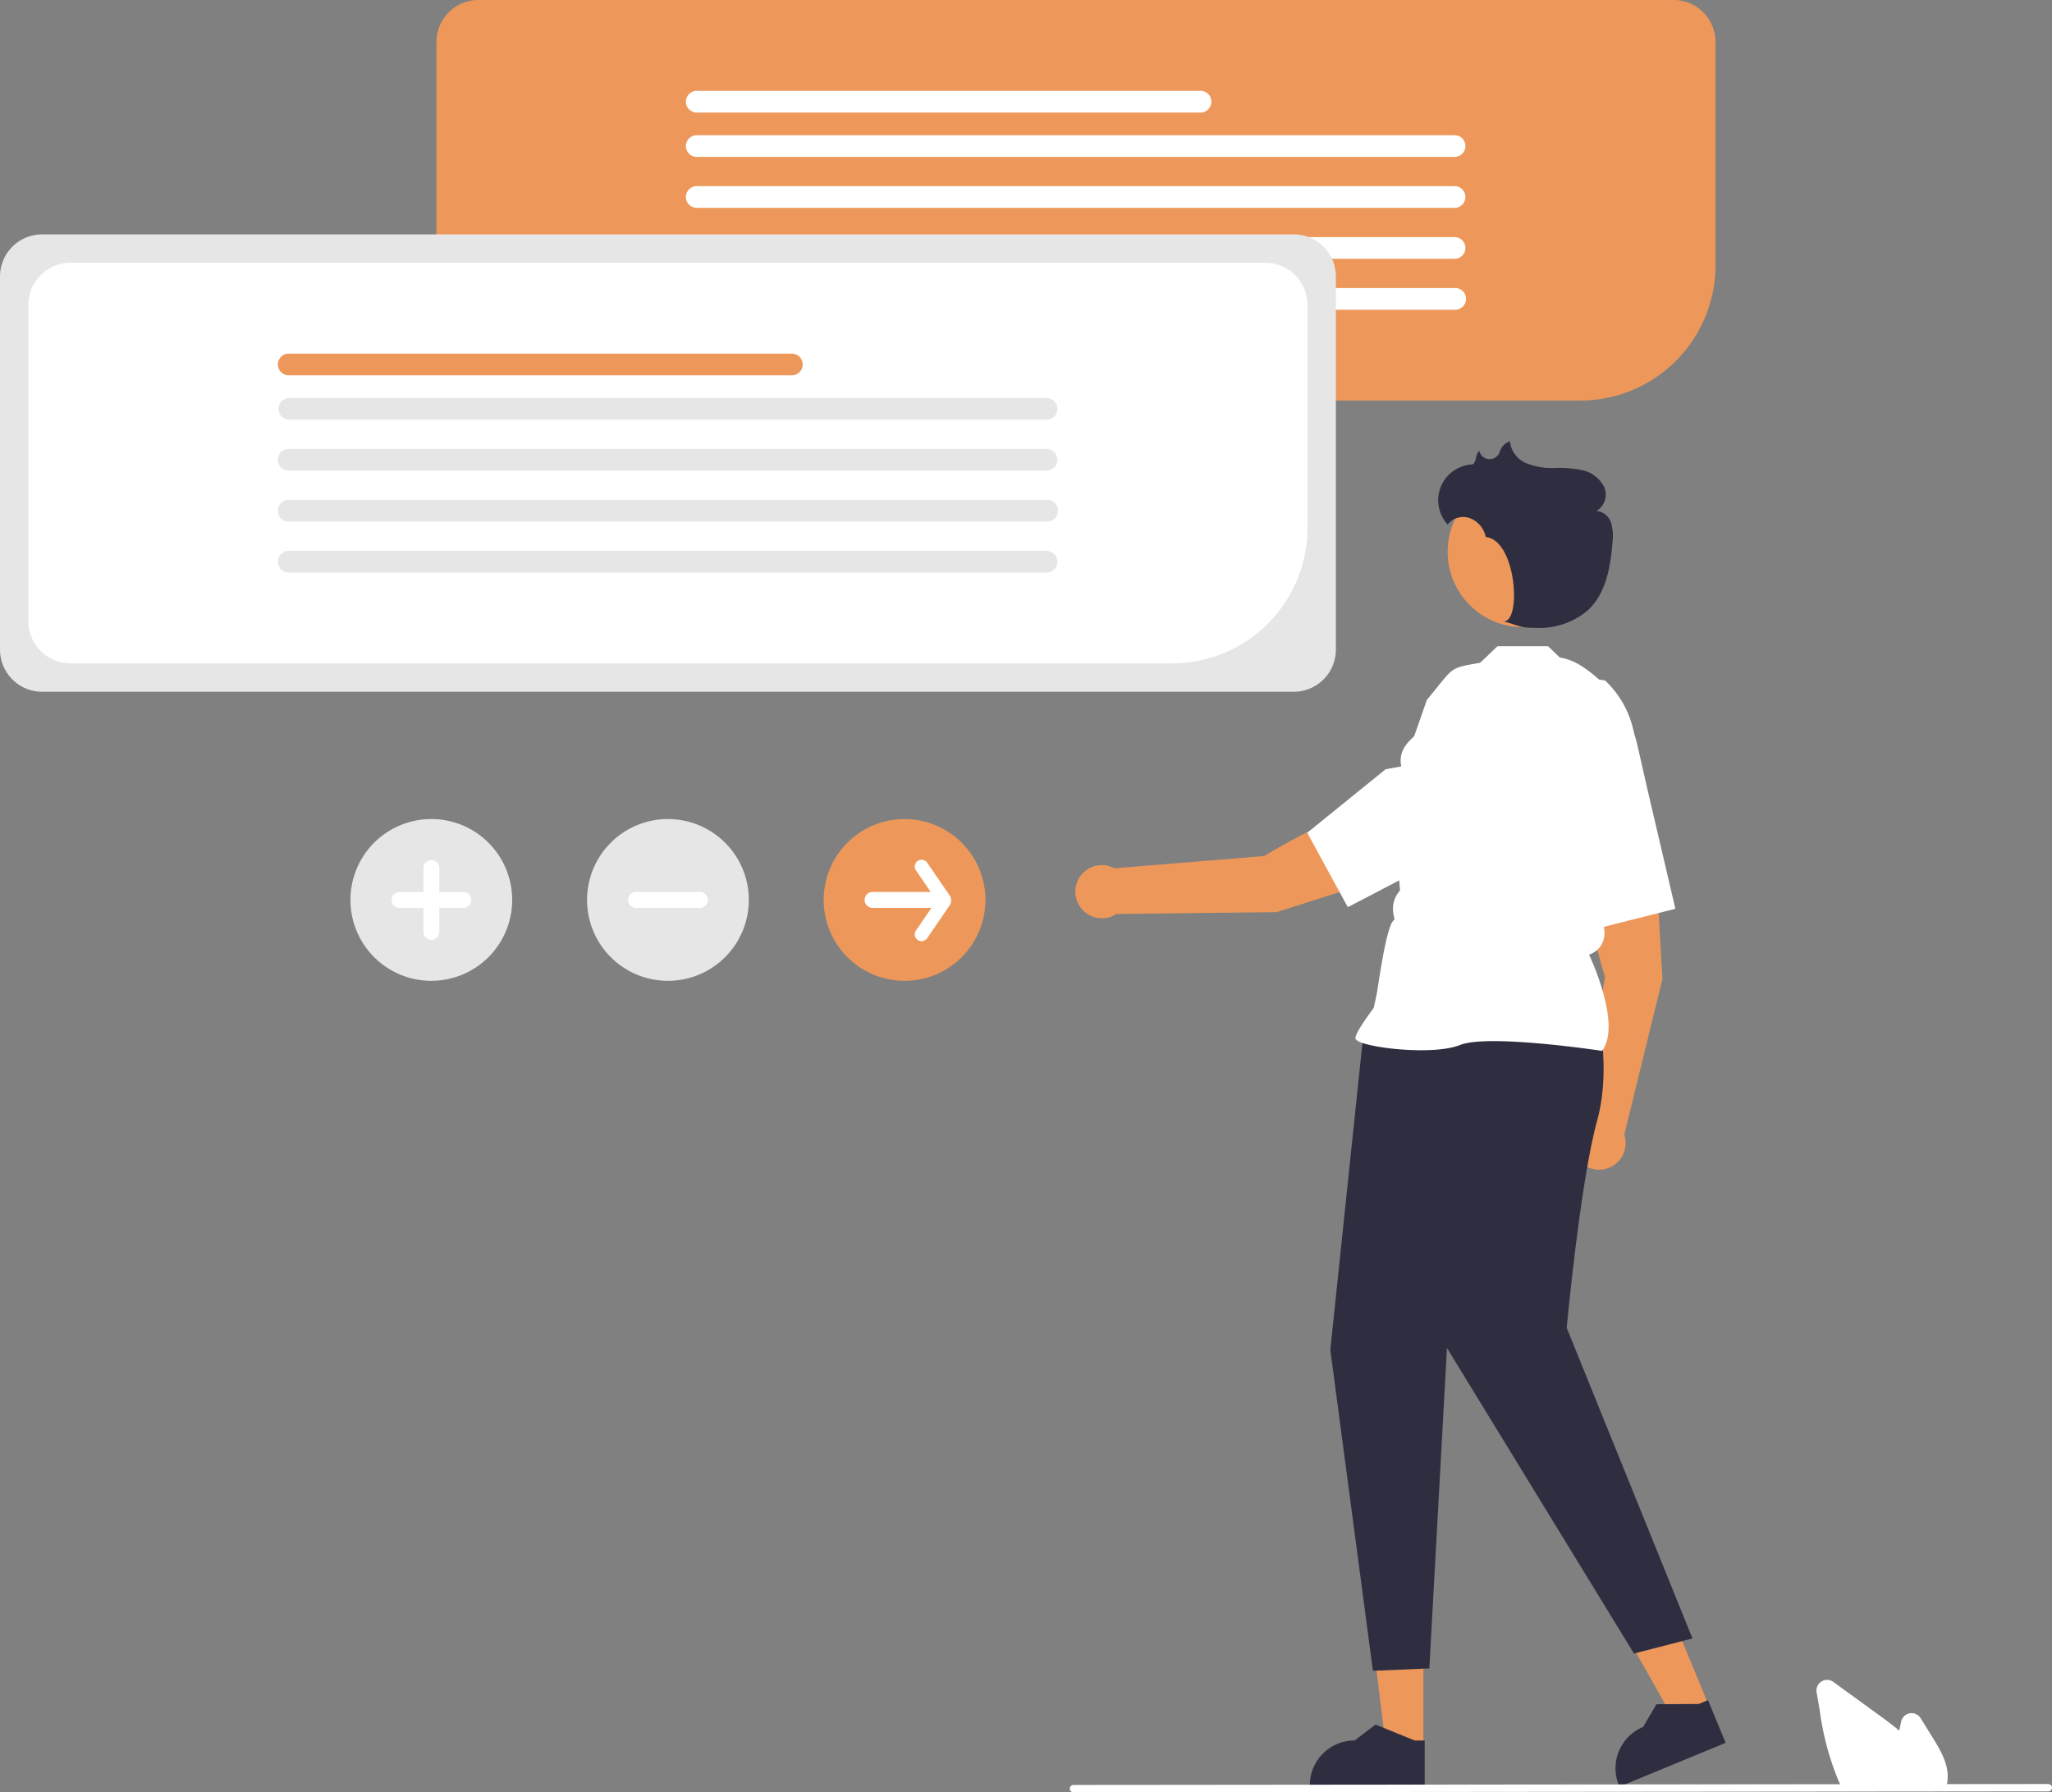 <svg xmlns="http://www.w3.org/2000/svg" width="223.277" height="195"><rect width="100%" height="100%" fill="#808080" stroke="none"/><g id="undraw_prioritise_re_r5xu"><path id="Path_1095" data-name="Path 1095" d="M533.733 203.709H413.854a4.583 4.583 0 01-4.577-4.577V164.7a4.583 4.583 0 014.577-4.577h130.025a4.583 4.583 0 014.577 4.577v24.282a14.74 14.74 0 01-14.723 14.727z" transform="translate(-361.79 -160.126)" fill="#ed985a"/><path id="Path_1096" data-name="Path 1096" d="M546.014 191.87h-54.742a1.181 1.181 0 110-2.361h54.742a1.181 1.181 0 110 2.361z" transform="translate(-415.422 -179.626)" fill="#fff"/><path id="Path_1097" data-name="Path 1097" d="M573.726 206.225h-82.454a1.181 1.181 0 110-2.361h82.454a1.181 1.181 0 010 2.361z" transform="translate(-415.422 -189.153)" fill="#fff"/><path id="Path_1098" data-name="Path 1098" d="M573.726 222.7h-82.454a1.181 1.181 0 110-2.361h82.454a1.181 1.181 0 010 2.361z" transform="translate(-415.422 -200.088)" fill="#fff"/><path id="Path_1099" data-name="Path 1099" d="M573.726 239.181h-82.454a1.181 1.181 0 110-2.361h82.454a1.181 1.181 0 010 2.361z" transform="translate(-415.422 -211.023)" fill="#fff"/><path id="Path_1100" data-name="Path 1100" d="M573.726 255.658h-82.454a1.181 1.181 0 110-2.361h82.454a1.181 1.181 0 110 2.361z" transform="translate(-415.422 -221.959)" fill="#fff"/><path id="Path_1101" data-name="Path 1101" d="M408.874 285.7h-136.2a4.583 4.583 0 01-4.577-4.577v-40.607a4.583 4.583 0 014.577-4.577h136.2a4.583 4.583 0 014.577 4.577v40.605a4.583 4.583 0 01-4.577 4.579z" transform="translate(-268.095 -210.439)" fill="#e6e6e6"/><path id="Path_1102" data-name="Path 1102" d="M401.733 288.709H281.854a4.583 4.583 0 01-4.577-4.577V249.7a4.583 4.583 0 014.577-4.577h130.025a4.583 4.583 0 014.577 4.577v24.282a14.74 14.74 0 01-14.723 14.727z" transform="translate(-274.188 -216.536)" fill="#fff"/><path id="Path_1103" data-name="Path 1103" d="M414.014 276.87h-54.742a1.181 1.181 0 110-2.361h54.742a1.181 1.181 0 010 2.361z" transform="translate(-327.821 -236.036)" fill="#ed985a"/><path id="Path_1104" data-name="Path 1104" d="M441.726 291.225h-82.454a1.181 1.181 0 010-2.361h82.454a1.181 1.181 0 010 2.361z" transform="translate(-327.821 -245.563)" fill="#e6e6e6"/><path id="Path_1105" data-name="Path 1105" d="M441.726 307.7h-82.454a1.181 1.181 0 110-2.361h82.454a1.181 1.181 0 010 2.361z" transform="translate(-327.821 -256.498)" fill="#e6e6e6"/><path id="Path_1106" data-name="Path 1106" d="M441.726 324.181h-82.454a1.181 1.181 0 110-2.361h82.454a1.181 1.181 0 110 2.361z" transform="translate(-327.821 -267.433)" fill="#e6e6e6"/><path id="Path_1107" data-name="Path 1107" d="M441.726 340.658h-82.454a1.181 1.181 0 110-2.361h82.454a1.181 1.181 0 010 2.361z" transform="translate(-327.821 -278.369)" fill="#e6e6e6"/><path id="Path_1108" data-name="Path 1108" d="M390.261 442.656a8.8 8.8 0 118.8-8.8 8.8 8.8 0 01-8.8 8.8z" transform="translate(-343.33 -335.945)" fill="#e6e6e6"/><path id="Path_1109" data-name="Path 1109" d="M402.533 441.787h-2.6v-2.6a.868.868 0 10-1.736 0v2.6h-2.6a.868.868 0 000 1.736h2.6v2.6a.868.868 0 101.736 0v-2.6h2.6a.868.868 0 100-1.736z" transform="translate(-352.129 -344.745)" fill="#fff"/><path id="Path_1110" data-name="Path 1110" d="M466.808 442.656a8.8 8.8 0 118.8-8.8 8.8 8.8 0 01-8.8 8.8z" transform="translate(-394.13 -335.945)" fill="#e6e6e6"/><path id="Path_1111" data-name="Path 1111" d="M479.08 448.638h-6.945a.868.868 0 100 1.736h6.945a.868.868 0 000-1.736z" transform="translate(-402.93 -351.596)" fill="#fff"/><path id="Path_1112" data-name="Path 1112" d="M543.356 442.656a8.8 8.8 0 118.8-8.8 8.8 8.8 0 01-8.8 8.8z" transform="translate(-444.931 -335.945)" fill="#ed985a"/><path id="Path_1113" data-name="Path 1113" d="M557.106 442.156l-2.495-3.641a.74.74 0 00-1.221.836l1.61 2.355h-6.321a.868.868 0 100 1.736h6.4l-1.693 2.471a.74.74 0 001.221.836l2.495-3.641a.977.977 0 00.004-.952z" transform="translate(-453.73 -344.664)" fill="#fff"/><path id="Path_1114" data-name="Path 1114" d="M448.631 534.375h-4.065l-1.934-15.68h6z" transform="translate(-293.752 -344.23)" fill="#ed985a"/><path id="Path_1115" data-name="Path 1115" d="M704.322 724.716h-12.5v-.158a4.866 4.866 0 014.865-4.866l2.283-1.732 4.26 1.733h1.091z" transform="translate(-549.3 -530.331)" fill="#2f2e41"/><path id="Path_1116" data-name="Path 1116" d="M530.28 523.648l-3.757 1.552-7.775-13.754 5.545-2.29z" transform="translate(-344.266 -337.899)" fill="#ed985a"/><path id="Path_1117" data-name="Path 1117" d="M802.688 714.7l-11.554 4.772-.06-.146a4.866 4.866 0 012.639-6.355l1.449-2.473 4.6-.025 1.009-.417z" transform="translate(-614.923 -525.084)" fill="#2f2e41"/><path id="Path_1118" data-name="Path 1118" d="M780.337 447.651s-3.15-9.933-1.844-14l7.261-.441.831 14.656-4.15 16.946a2.891 2.891 0 11-4.865-1.044z" transform="translate(-605.698 -341.358)" fill="#ed985a"/><path id="Path_1119" data-name="Path 1119" d="M768.214 387.053l-1.089-4.789a14.022 14.022 0 00-6.237-8.78 6.138 6.138 0 00-6.479 0 6.124 6.124 0 00-2.117 8.089c2.241 4.14 2.253 8.83 5.569 8.962l-.13 1.722 4.568 9.979 8.939-2.256z" transform="translate(-588.942 -301.108)" fill="#fff"/><path id="Path_1120" data-name="Path 1120" d="M726.989 480s2.325 7.735.492 14.338-3.312 22.53-3.312 22.53l13.689 33.8-6.368 1.642-20.347-33.241-1.92 34.864-6.139.252-4.634-34.914 3.675-35.114z" transform="translate(-553.699 -372.409)" fill="#2f2e41"/><path id="Path_1121" data-name="Path 1121" d="M733.413 413.192l.037-.052c1.986-2.78-1-9.46-1.451-10.429a2.431 2.431 0 001.664-2.6l-.194-1.651-.2-1.619 1.45-1.45v-.036l.835-7.3 1.213-4.85a10.647 10.647 0 00-3.022-10.318l-2.8-.445-3.408-3.284h-5.5l-1.885 1.8c-3.518.617-2.777.416-5.8 4.042l-3.8 10.871.343 1.551v2.1l.539 6.206a3.012 3.012 0 00-.714 2.605l.115.573c-.9.385-1.755 7.225-1.96 8.181l-.306 1.427c-.262.345-1.989 2.648-1.989 3.278 0 .095.07.186.22.287 1.177.8 8.287 1.616 11.167.464 3.067-1.226 15.26.613 15.383.632z" transform="translate(-559.095 -298.851)" fill="#fff"/><path id="Path_1122" data-name="Path 1122" d="M636.526 426.592s8.836-5.524 13.1-5.272l2.235 6.923-13.989 4.457-17.446.2a2.891 2.891 0 11-.2-4.971z" transform="translate(-498.957 -333.461)" fill="#ed985a"/><path id="Path_1123" data-name="Path 1123" d="M707.187 398.95l4.367-2.247a14.021 14.021 0 006.95-8.228 6.138 6.138 0 00-1.618-6.274 6.124 6.124 0 00-8.361-.036c-3.451 3.2-7.991 4.381-7.293 7.626l-1.7.3L691 397l4.411 8.1z" transform="translate(-548.758 -306.4)" fill="#fff"/><circle id="Ellipse_116" data-name="Ellipse 116" cx="8.217" cy="8.217" r="8.217" transform="translate(157.517 51.807)" fill="#ed985a"/><path id="Path_1124" data-name="Path 1124" d="M736.924 305.393c.589-.017.387-1.127.861-1.482l.007.032a1.156 1.156 0 002.21.094 1.757 1.757 0 011.116-1.171 2.882 2.882 0 001.736 2.366 7.188 7.188 0 003.016.534 13.31 13.31 0 013.071.233 3.5 3.5 0 012.4 1.781 2.056 2.056 0 01-.81 2.663 1.836 1.836 0 011.585 1.278 5.073 5.073 0 01.157 2.144c-.2 2.657-.7 5.517-2.633 7.35a8.088 8.088 0 01-5.616 1.951c-2.031-.008-1.674-.195-3.637-.713 2.019.226 1.468-8.8-1.868-9.161a2.484 2.484 0 01-.086-.244 2.778 2.778 0 00-1.735-1.84 2.155 2.155 0 00-2.355.713 3.9 3.9 0 012.581-6.528z" transform="translate(-576.824 -254.856)" fill="#2f2e41"/><path id="Path_1125" data-name="Path 1125" d="M869.741 715.394h-11.162l-.048-.087a11.687 11.687 0 01-.409-.815 30.727 30.727 0 01-2.065-7.761l-.323-1.872a1.156 1.156 0 011.82-1.131q2.545 1.852 5.091 3.7a40.572 40.572 0 012.08 1.594c.068-.329.139-.66.21-.986a1.157 1.157 0 012.113-.365l1.306 2.1c.953 1.532 1.793 3.042 1.622 4.671a.256.256 0 010 .059 3.674 3.674 0 01-.19.784z" transform="translate(-658.069 -520.739)" fill="#fff"/><path id="Path_1126" data-name="Path 1126" d="M720.644 737.987l-106.071.1a.4.4 0 110-.8l106.071-.1a.4.4 0 110 .8z" transform="translate(-497.768 -543.09)" fill="#fff"/></g></svg>